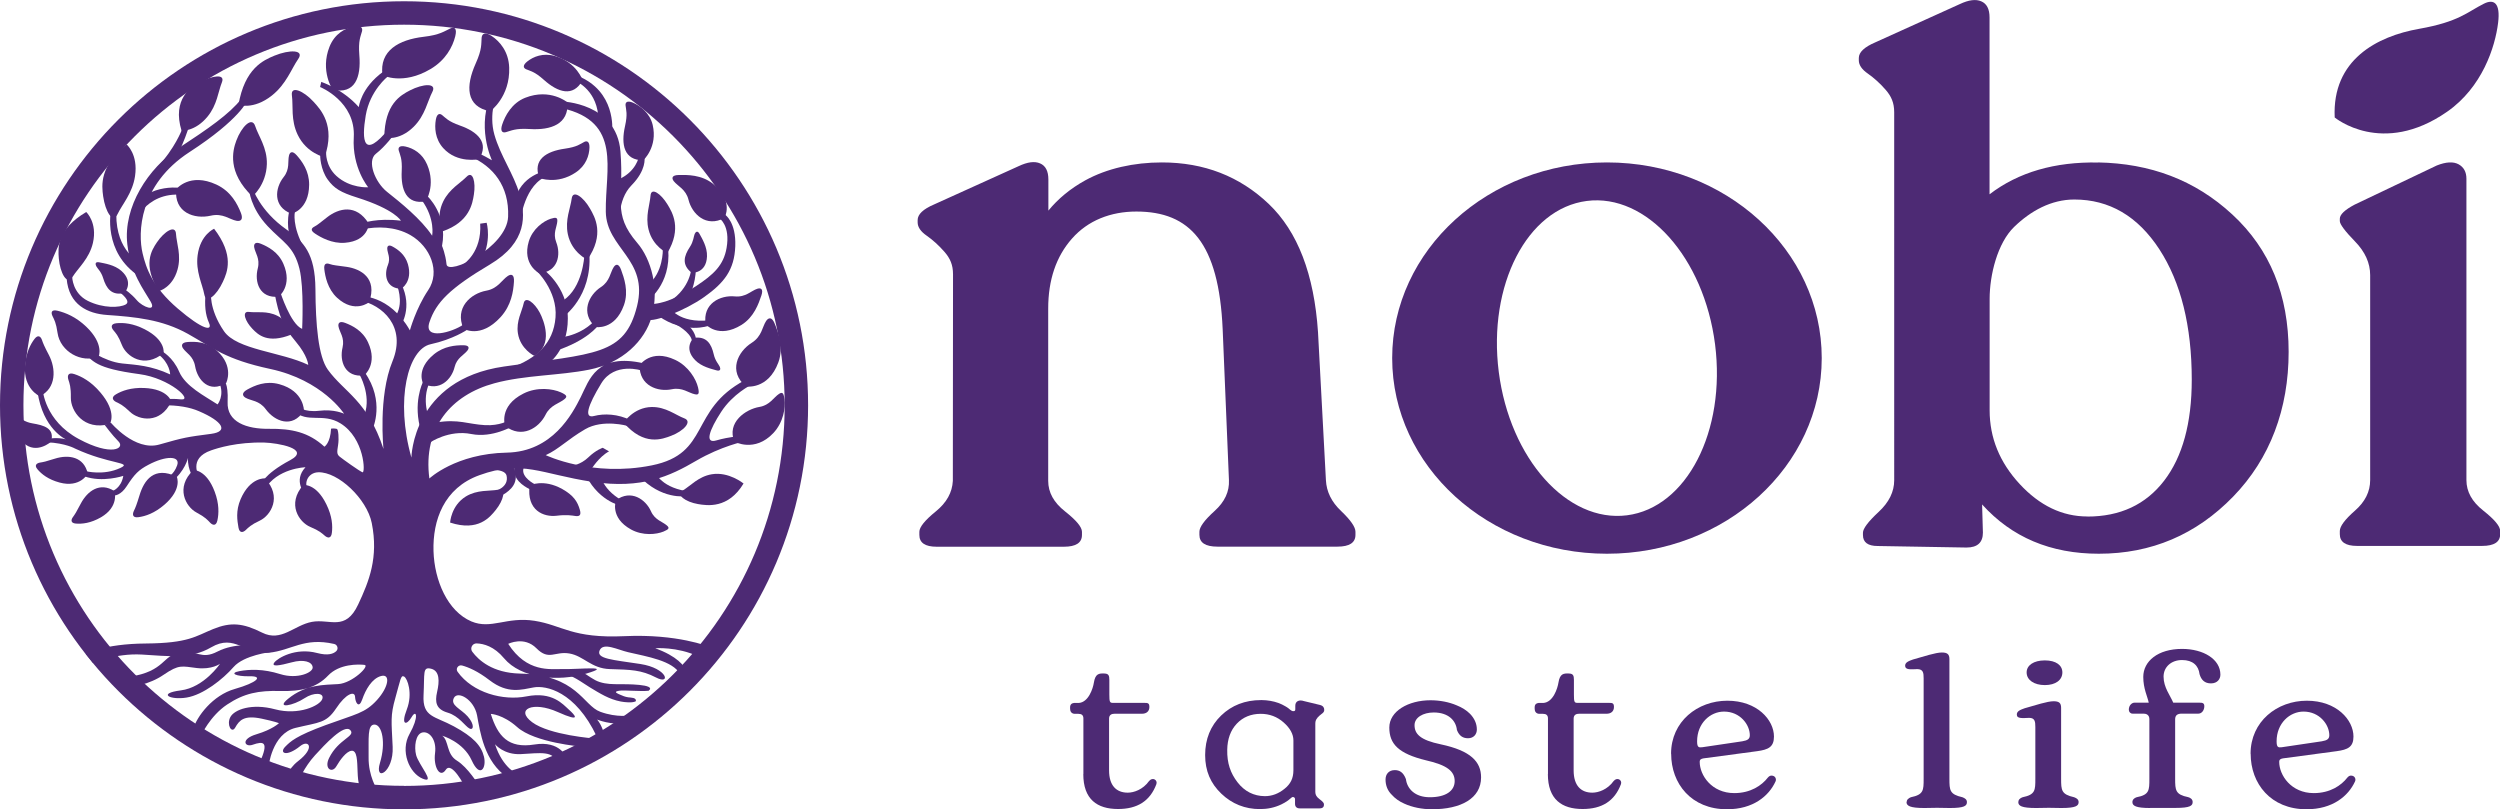 <?xml version="1.0" encoding="UTF-8"?>
<svg id="Layer_1" data-name="Layer 1" xmlns="http://www.w3.org/2000/svg" viewBox="0 0 278.43 90.14">
  <defs>
    <style>
      .cls-1 {
        fill: #4d2a74;
      }
    </style>
  </defs>
  <g>
    <path class="cls-1" d="m32.37,26.68s-.53-1.41-.18-3.06h.65s-.35,1.53,1.05,4.04l-1.53-.98Z"/>
    <path class="cls-1" d="m49.27,25.77s-.78-1.57.1-3.35c.69-1.39,1.91-2.03,2.6-2.74.69-.71,1.03.6.81,1.97-.16,1.01-.47,3.08-3.51,4.12Z"/>
    <g>
      <path class="cls-1" d="m21.53,52.35s1.44-.1,2.38,2.41c.51,1.36.47,2.44.3,3.21-.15.66-.54.52-.81.24-.3-.31-.52-.6-1.53-1.14-1.18-.63-2.38-2.78-.33-4.72Z"/>
      <path class="cls-1" d="m33.77,54.02s1.42-.24,2.59,2.17c.64,1.31.7,2.38.6,3.16-.08.67-.49.57-.78.32-.33-.28-.58-.55-1.63-.99-1.24-.52-2.63-2.54-.78-4.66Z"/>
      <path class="cls-1" d="m58.99,54.06s1.52-.77,3.62.4c1.27.71,1.71,1.41,1.97,2.32.19.65-.1.74-.48.69-.43-.06-.99-.17-2.12-.03-1.41.17-3.37-.58-2.99-3.37Z"/>
      <path class="cls-1" d="m41.13,33.64s-1.6,1.34-3.58-.47c-1.07-.98-1.34-2.41-1.43-3.18-.08-.67.25-.71.61-.58.41.14.75.15,1.88.31,1.58.23,3.44,1.26,2.51,3.91Z"/>
      <path class="cls-1" d="m41.07,24.91s-.02,1.92-2.66,2.13c-1.43.11-2.69-.6-3.33-1.03-.56-.37-.38-.61-.05-.78.37-.19.6-.42,1.45-1.07,1.2-.92,3.17-1.54,4.59.75Z"/>
      <path class="cls-1" d="m29.51,53.28s-1.65-.15-2.71,2.31c-.57,1.33-.37,2.4-.24,3.17.12.66.52.54.8.28.31-.29.55-.58,1.58-1.06,1.21-.57,2.51-2.66.57-4.7Z"/>
      <path class="cls-1" d="m12.23,47.22s.86-1.26-1.05-3.51c-1.03-1.22-2.08-1.78-2.91-2.05-.71-.23-.78.21-.66.61.14.44.3.81.28,2.03-.02,1.43,1.4,3.71,4.34,2.92Z"/>
      <path class="cls-1" d="m18.22,39.31s.27-1.42-2.11-2.64c-1.29-.66-2.37-.75-3.15-.67-.67.07-.58.48-.33.78.27.33.54.59.95,1.65.49,1.25,2.48,2.68,4.65.88Z"/>
      <path class="cls-1" d="m25.19,42.65s.94-1.84-1.07-3.63c-1.09-.97-2.36-.99-3.22-.93-.68.05-.73.38-.52.7.36.54,1.15.85,1.35,2,.27,1.55,1.58,3.05,3.46,1.86Z"/>
      <path class="cls-1" d="m19.64,21.06s1.48-1.89,4.47-.5c1.62.76,2.32,2.15,2.71,3.13.31.77-.02.99-.48.9-.77-.14-1.52-.88-2.87-.57-1.81.42-4.12-.33-3.84-2.97Z"/>
      <path class="cls-1" d="m33.85,45.75s.05-2.19-2.74-2.96c-1.52-.42-2.76.15-3.58.6-.64.36-.54.7-.18.91.6.35,1.52.28,2.25,1.28.99,1.35,2.97,2.18,4.24.17Z"/>
      <path class="cls-1" d="m40.56,41.81s1.56-1.25.43-3.68c-.61-1.32-1.75-1.86-2.55-2.17-.63-.24-.81.03-.74.41.11.63.71,1.23.45,2.34-.36,1.49.25,3.37,2.41,3.1Z"/>
      <path class="cls-1" d="m51.62,36.6s1.87,1.18,4.12-1.27c1.22-1.33,1.43-2.89,1.5-3.95.05-.83-.3-.9-.69-.64-.65.43-1.1,1.4-2.38,1.63-1.73.31-3.57,1.9-2.55,4.23Z"/>
      <path class="cls-1" d="m66.31,36.42s2.16.41,3.18-2.44c.55-1.55.01-3.03-.32-3.94-.26-.71-.59-.65-.82-.29-.39.59-.42,1.57-1.42,2.22-1.36.88-2.33,2.88-.61,4.45Z"/>
      <path class="cls-1" d="m78.58,36.11s1.43,1.67,4.01.07c1.39-.87,1.9-2.36,2.21-3.28.24-.72-.06-.87-.46-.74-.68.22-1.3.97-2.5.85-1.61-.16-3.62.79-3.25,3.1Z"/>
      <path class="cls-1" d="m80.69,24.27s1.09-1.91-1.28-3.8c-1.29-1.02-2.86-1-3.83-.98-.76.02-.8.35-.54.69.44.56,1.35.9,1.64,2.07.39,1.57,1.96,3.14,4.01,2.02Z"/>
      <path class="cls-1" d="m83.06,43.04s2.49.43,3.63-2.69c.62-1.7-.01-3.31-.41-4.3-.31-.78-.68-.7-.95-.31-.44.65-.46,1.71-1.61,2.44-1.55.98-2.65,3.16-.65,4.86Z"/>
      <path class="cls-1" d="m47.12,42.71s-.85-1.57,1.22-3.26c1.13-.91,2.39-1,3.24-1,.67,0,.71.29.48.59-.38.5-1.18.81-1.43,1.84-.33,1.38-1.7,2.78-3.52,1.83Z"/>
      <path class="cls-1" d="m60.05,30.43s-1.92-.97-1.16-3.53c.41-1.39,1.61-2.26,2.42-2.53.64-.21.78-.12.76.26-.03.63-.52,1.33-.12,2.35.54,1.37.21,3.31-1.9,3.46Z"/>
      <path class="cls-1" d="m71.24,40.68s1.23-1.89,3.96-.6c1.48.7,2.32,2.14,2.54,3.06.17.72.07.86-.35.77-.69-.14-1.4-.8-2.56-.56-1.55.33-3.64-.38-3.6-2.67Z"/>
      <path class="cls-1" d="m68.6,55.72s-.73,1.92,1.68,3.25c1.31.72,2.82.56,3.62.23.63-.26.67-.41.38-.67-.48-.43-1.35-.61-1.78-1.59-.59-1.32-2.23-2.48-3.91-1.22Z"/>
      <path class="cls-1" d="m81.8,49.19s2.24,1.25,4.32-.95c1.13-1.19,1.38-2.84,1.25-3.78-.1-.74-.25-.82-.61-.59-.59.38-1.02,1.26-2.18,1.45-1.56.26-3.66,1.74-2.79,3.87Z"/>
      <path class="cls-1" d="m56.25,47.44s-.76-2.2,2.05-3.61c1.53-.77,3.25-.54,4.15-.14.71.32.75.49.41.77-.56.47-1.56.64-2.1,1.73-.73,1.47-2.65,2.72-4.51,1.24Z"/>
      <path class="cls-1" d="m31.04,33.04s1.59-1.21.52-3.66c-.58-1.33-1.71-1.9-2.5-2.23-.62-.26-.81.01-.75.39.1.63.68,1.25.4,2.35-.39,1.48.17,3.38,2.34,3.15Z"/>
      <path class="cls-1" d="m32.45,23.81s1.96-.41,1.98-3.24c.01-1.53-.79-2.6-1.39-3.28-.47-.53-.75-.37-.85.02-.17.65.12,1.51-.6,2.41-.97,1.22-1.23,3.29.86,4.08Z"/>
      <path class="cls-1" d="m42.61,8.38s2.24,1.15,5.34-.69c1.68-.99,2.46-2.47,2.75-3.64.22-.88-.07-1.1-.53-.89-.66.3-1.16.73-3,.94-2.72.32-4.95,1.52-4.57,4.28Z"/>
      <path class="cls-1" d="m63.19,11.4s-1.91-1.61-4.7-.51c-1.51.6-2.24,2.02-2.56,2.98-.24.72,0,.96.41.85.59-.16,1.05-.45,2.65-.35,2.37.15,4.37-.54,4.21-2.98Z"/>
      <path class="cls-1" d="m37.05,10s-1.42-2.11-.35-4.8c.58-1.46,1.75-2.07,2.73-2.26.74-.14.99.14.89.54-.15.58-.43,1.01-.3,2.66.21,2.45-.46,4.39-2.97,3.86Z"/>
      <path class="cls-1" d="m47.41,22.43s1.16-1.76.16-4.1c-.54-1.27-1.56-1.82-2.41-2.01-.64-.14-.85.09-.75.44.14.5.4.88.33,2.28-.11,2.09.52,3.77,2.66,3.39Z"/>
      <path class="cls-1" d="m71.65,17.84s1.62-1.46,1.04-3.93c-.32-1.34-1.41-2.14-2.21-2.48-.6-.25-.85-.06-.81.31.05.52.25.93-.06,2.31-.46,2.04-.13,3.81,2.04,3.8Z"/>
      <path class="cls-1" d="m64.89,8.95s-.64-2.01-3.09-2.71c-1.32-.38-2.4.07-3.08.61-.51.41-.46.71-.13.86.48.21.93.24,1.98,1.18,1.56,1.4,3.26,1.97,4.31.06Z"/>
      <path class="cls-1" d="m60.07,19.82s1.95.8,4.06-.62c1.14-.77,1.49-1.88,1.52-2.75.02-.65-.25-.81-.57-.65-.47.24-.78.56-2.18.76-2.07.29-3.6,1.23-2.83,3.26Z"/>
      <path class="cls-1" d="m54.6,12.39s2.22-1.59,2.11-4.86c-.06-1.77-1.03-2.91-1.96-3.53-.7-.46-1.06-.28-1.11.19-.06.67.08,1.24-.67,2.9-1.1,2.47-1.13,4.78,1.63,5.31Z"/>
      <path class="cls-1" d="m53.35,17.73s-2.41.52-3.99-1.24c-.92-1.02-.97-2.3-.82-3.16.11-.64.4-.75.69-.52.41.32.66.7,1.99,1.17,1.97.69,3.29,1.91,2.13,3.75Z"/>
      <path class="cls-1" d="m44.67,32.17s1.33-.76.76-2.75c-.31-1.07-1.11-1.63-1.69-1.95-.45-.26-.62-.07-.61.22.01.49.4,1.02.07,1.83-.45,1.09-.21,2.6,1.47,2.64Z"/>
      <path class="cls-1" d="m19.08,44.72s-.35-1.4-3.03-1.51c-1.45-.06-2.47.31-3.14.71-.58.34-.32.68.02.85.39.19.73.31,1.55,1.1.97.93,3.38,1.4,4.59-1.14Z"/>
      <path class="cls-1" d="m10.99,39.7s.63-1.38-1.38-3.31c-1.17-1.12-2.32-1.56-3.19-1.78-.74-.18-.75.23-.57.6.2.41.4.75.56,1.87.29,2.05,2.66,3.43,4.58,2.62Z"/>
      <path class="cls-1" d="m19.69,53.1s.65,1.36-1.38,3.11c-1.1.95-2.12,1.29-2.9,1.39-.67.09-.67-.33-.51-.68.19-.39.31-.68.64-1.76.5-1.66,1.62-3.3,4.15-2.06Z"/>
      <path class="cls-1" d="m12.75,54.7s.56,1.72-1.52,2.92c-1.13.65-2.09.75-2.79.69-.6-.05-.53-.44-.32-.72.23-.32.39-.56.87-1.49.74-1.42,2.14-2.45,3.76-1.4Z"/>
      <path class="cls-1" d="m9.77,52.75s-.82,1.62-3.14.99c-1.26-.34-2.01-.94-2.46-1.48-.39-.46-.06-.68.28-.74.39-.06.67-.12,1.67-.44,1.52-.48,3.24-.22,3.65,1.66Z"/>
      <path class="cls-1" d="m4.43,44.13s-1.85-.79-1.64-3.41c.11-1.42.59-2.37,1.06-2.98.4-.52.7-.24.82.12.14.4.25.68.77,1.67.79,1.5.87,3.71-1.01,4.6Z"/>
      <path class="cls-1" d="m5.68,49.2s-1.62,1.45-3.06.13c-.78-.71-.92-1.84-1.04-2.39-.11-.48.21-.52.49-.43.3.1.69.5,1.54.64,1.28.22,2.51.53,2.08,2.05Z"/>
      <path class="cls-1" d="m13.86,32.63s1.1-1.18-.34-2.46c-.78-.69-1.89-.83-2.44-.95-.48-.1-.48.17-.37.41.13.27.56.61.78,1.35.34,1.12.93,1.99,2.37,1.65Z"/>
      <path class="cls-1" d="m77.05,30.38s1.61.1,1.69-1.82c.04-1.04-.55-1.99-.82-2.49-.22-.43-.44-.26-.55-.02-.12.27-.12.82-.54,1.46-.65.98-.95,1.98.22,2.88Z"/>
      <path class="cls-1" d="m77.26,37.62s-1.19,1.09.15,2.48c.72.75,1.82.98,2.36,1.14.47.14.5-.14.4-.38-.11-.27-.51-.65-.68-1.4-.26-1.14-.78-2.05-2.23-1.83Z"/>
      <path class="cls-1" d="m23.84,25.48s-1.53.65-1.83,2.95c-.24,1.8.53,3.21.74,4.35s1.39.09,2.07-1.39c.5-1.08,1.3-2.94-.98-5.92Z"/>
      <path class="cls-1" d="m28.11,21.88s1.54-1.27,1.61-3.6c.05-1.82-.94-3.13-1.3-4.24-.36-1.11-1.53.08-2.1,1.62-.42,1.13-1.03,3.52,1.79,6.22Z"/>
      <path class="cls-1" d="m42.8,15.33s1.61.43,3.26-1.2c1.29-1.27,1.55-2.86,2.09-3.89.54-1.03-1.04-.92-2.48-.18-1.06.55-2.83,1.51-2.87,5.26Z"/>
      <path class="cls-1" d="m36.16,17.51s-2.01-.41-3.01-2.51c-.78-1.64-.48-3.22-.64-4.37s1.3-.51,2.39.68c.81.88,2.49,2.66,1.25,6.2Z"/>
      <path class="cls-1" d="m65.41,28.92s-1.74-.79-2.17-2.84c-.33-1.6.3-2.92.43-3.96s1.31-.17,2.04,1.11c.54.94,1.67,2.86-.3,5.7Z"/>
      <path class="cls-1" d="m74.32,28.18s-1.61-.69-2.09-2.62c-.37-1.51.15-2.78.22-3.77s1.17-.21,1.89.98c.53.87,1.63,2.66-.02,5.41Z"/>
      <path class="cls-1" d="m59.5,39.63s-1.55-.75-1.82-2.51c-.21-1.37.46-2.45.64-3.33s1.21-.08,1.8,1.04c.43.82,1.56,3.59-.62,4.8Z"/>
      <path class="cls-1" d="m69.46,47.07s1.09-1.7,3.11-1.74c1.58-.03,2.69.91,3.64,1.26s-.1,1.43-1.45,1.94c-.99.38-3.03,1.2-5.31-1.47Z"/>
      <path class="cls-1" d="m50.13,58.2s.1-1.88,1.74-2.9c1.29-.79,2.65-.58,3.61-.76s.6,1.19-.27,2.26c-.64.79-1.93,2.43-5.08,1.4Z"/>
      <path class="cls-1" d="m82.81,53.85s-1.64-1.35-3.54-1.03c-1.49.25-2.38,1.31-3.22,1.8-.84.49.33,1.29,1.69,1.52,1,.17,3.37.55,5.07-2.29Z"/>
      <path class="cls-1" d="m9.6,23.61s1.27,1.17.75,3.44c-.41,1.77-1.66,2.8-2.27,3.79-.61.99-1.39-.43-1.53-2.06-.1-1.2-.23-3.22,3.06-5.17Z"/>
      <path class="cls-1" d="m14.11,16.1s1.29,1.08.93,3.51c-.28,1.9-1.42,3.13-1.95,4.24s-1.36-.29-1.6-1.98c-.17-1.24-.42-3.35,2.62-5.78Z"/>
      <path class="cls-1" d="m32.45,37.27s-.04-1.32-1.54-2.09c-1.17-.6-2.34-.33-3.18-.44s-.43,1.05.4,1.9c.61.63,1.67,1.68,4.32.62Z"/>
      <path class="cls-1" d="m17.67,32.43s1.53-.37,2.1-2.4c.45-1.58-.11-2.94-.17-3.99-.06-1.05-1.31-.26-2.13.96-.6.9-1.6,2.45.19,5.43Z"/>
      <path class="cls-1" d="m20.22,14.56s1.51.11,2.89-1.57c1.08-1.31,1.19-2.8,1.6-3.81s-1.06-.74-2.41-.07c-1,.5-3.16,1.93-2.08,5.45Z"/>
      <path class="cls-1" d="m26.56,11.68s1.66.59,3.72-1.04c1.61-1.28,2.17-2.97,2.92-4.05.76-1.07-.96-1.08-2.64-.39-1.23.51-3.31,1.42-4,5.48Z"/>
    </g>
    <g>
      <path class="cls-1" d="m78.94,72.02s-3.48-1.44-9.37-1.17c-5.89.27-6.93-1.22-10.04-1.71s-4.82,1-7.03.07c-2.65-1.13-4.12-4.55-4.22-7.83-.1-3.41,1.14-7.03,5.12-8.46,4.81-1.74,6.82-.13,12.55.74,5.55.84,8.67-.64,11.58-2.34,2.8-1.64,5.4-2.17,5.4-2.17l.06-.67s-1.87.17-3.21.57-.77-1.17.54-3.18c1.3-2.01,3.35-3.01,3.35-3.01l-.74-.5c-6.19,3.31-3.78,8.15-10.34,9.47-6.66,1.34-11.81-1.14-11.81-1.14,1.47-.67,2.38-1.71,4.38-2.88s4.75-.37,4.75-.37l.33-.64c-1.41-.7-2.94-.77-4.08-.47s-.73-1.12.81-3.64c1.48-2.43,4.51-1.42,4.51-1.42l.23-.8c-5.29-1.22-6.09,1.87-7.03,3.75s-3.15,6.09-8.23,6.19c-5.7.11-8.63,2.88-8.63,2.88-.74-5.62,2.42-9.31,7.26-10.61,3.41-.92,7.19-.84,10.54-1.51,3.73-.74,6.21-3.24,6.96-5.89.88-3.11-.07-6.45-1.61-8.23-2.84-3.31-1.43-4.8-1.87-10.2s-6.52-5.55-6.52-5.55l.03.75c6.69,1.51,4.79,6.78,4.86,11.53.06,4.1,4.78,5.29,3.48,10.51-1.38,5.53-4.62,5.25-14.82,6.73-10.2,1.47-10.31,10.14-10.31,10.14-1.84-6.49-.35-12.08,2.13-12.62,2.53-.55,4.07-1.61,4.07-1.61,0,0-.39-.6-.43-.57-1.2.83-4.46,1.8-3.76-.28.74-2.21,2.27-3.77,6.73-6.42,4.22-2.51,3.98-5.55,3.31-7.83s-2.14-4.27-2.81-6.64c-.65-2.3.25-4.52.25-4.52l-.42-.38c-1.97,3.88-.1,7.76-.1,7.76-2.14-1.24-2.21-.94-2.21-.94l-.21.51c2.54,1.1,4.36,3.3,4.22,6.72s-6.73,6.62-6.86,5.29c-.11-1.14-.5-2.04-.5-2.04.67-3.48-1.67-5.59-1.67-5.59l-.6.47c1.54,2.11,1.17,3.98,1.17,3.98-1.24-1.87-3.55-3.71-5.02-4.88-1.34-1.06-2.28-3.45-1.24-4.25,1.04-.8,2.07-2.21,2.07-2.21l-.6-.6c-2.88,3.51-3.08,1.37-2.61-1.44.47-2.81,2.48-4.37,2.48-4.37l-.5-.54c-2.55,1.83-2.75,3.97-2.75,3.97-1.77-2.01-4.18-2.81-4.18-2.81l-.13.57s3.99,1.61,3.75,5.62c-.2,3.38,1.61,5.55,1.61,5.55,0,0-2.01.14-3.55-1.27-1.24-1.14-1.14-2.64-1.14-2.64l-.63.08c-.1.33.03,1.89.8,2.96.73,1.01,1.47,1.44,3.28,2.01,4.22,1.33,4.88,2.58,4.88,2.58-2.68-.33-4.25.27-4.25.27l.1.67c1.44-.3,3.48-.33,5.22.67,2.22,1.28,3.35,4.08,1.97,6.12-1.37,2.04-2.04,4.48-2.04,4.48-2.31-4.05-5.62-3.81-5.62-3.81l.03.47c2.48.5,5.25,2.88,3.65,6.79-1.61,3.91-1,9.76-1,9.76-1.78-5.4-4.37-6.3-6.2-8.83-1.06-1.47-1.36-5.02-1.38-8.98-.03-3.96-1.33-5.31-3.21-6.62-2.99-2.08-3.8-4.63-3.8-4.63l-.38.18s.12,2,2.07,4.07c1.69,1.8,2.91,2.21,3.54,4.74.53,2.13.3,6.7.3,6.7-1.3-.53-2.43-4.09-2.43-4.09l-.63.16c.48,2.48.9,3.63,2.36,5.36,1.33,1.58,1.38,2.58,1.38,2.58-3.04-1.46-7.96-1.67-9.39-3.76-1.73-2.53-1.43-4.42-1.43-4.42l-.61.06c-.13,1.5-.04,2.5.38,3.45s-.7.78-3.49-1.61-3.52-4.47-3.91-6.15c-.53-2.23-.43-7.6,5.22-11.27,5.65-3.66,6.45-5.75,6.45-5.75l-.65-.2c-1.36,1.73-3.71,3.34-7,5.5-3.39,2.23-6.2,6.55-5.72,10.72.37,3.23,1.86,5.09,2.58,6.35.73,1.25-.87.64-1.52-.12s-1.34-1.21-1.34-1.21l-.5.38s1.25.93.6,1.3-2.51.45-4.22-.4-1.74-2.66-1.74-2.66l-.62.15c.23,2.96,2.36,3.93,4.5,4.08,3.16.22,6.15.5,9.02,2.11,2.83,1.59,4.17,2.83,9.15,3.9,5.84,1.25,8.23,4.99,8.23,4.99,0,0-1.1-.54-2.78-.33-1.67.2-2.43-.49-2.43-.49l-.4.49c1.52,1.46,3.23.17,5.22,1.41,2.67,1.66,2.78,5.57,2.44,5.44s-2.21-1.47-2.54-1.74-.3-.52-.18-1.27c.12-.75.03-1.77-.13-1.82-.3-.09-.65-.03-.65-.03-.08,1.63-.74,2.01-.74,2.01-1.77-1.62-3.65-2.02-6.16-1.99-2.51.03-4.72-.75-4.62-2.99.1-2.24-.45-2.41-.45-2.41l-.49.22c.64,1.47-.18,2.46-.18,2.46-1.44-.94-3.58-2.01-4.28-3.65-.7-1.64-1.93-2.28-1.93-2.28l-.45.3c1.37,1.03,1.38,2.29,1.38,2.29-2.14-.99-3.77-1.06-5.34-1.22-2.06-.22-4.03-1.74-4.03-1.74l-.43.27c1.13,1.22,1.45,2,6.38,2.66,3.37.45,6.04,2.96,4.62,2.81-1.42-.15-2.01.07-2.01.07l-.05.59c1.74-.03,3.08.23,4.05.65,2.67,1.14,3.35,2.27,1.37,2.53-2.66.35-2.94.38-5.77,1.19-2.73.78-5.4-2.44-5.4-2.44l-.69.25s.83,1.13,1.54,1.84c.77.77-.75,1.71-4.42-.27-3.81-2.05-4.01-5.47-4.01-5.47l-.59.17c.6,4.22,3.16,5.34,3.16,5.34-.97-.27-2.06-.05-2.06-.05v.38c2.04.1,3.09.7,3.09.7,3.84,1.78,6.45,1.5,5.04,2.16-1.88.88-3.86.35-3.86.35l-.15.58c2.03.73,4.34-.05,4.34-.05-.23,1.38-1.23,1.7-1.23,1.7l.28.48s.68-.02,1.33-1.03c.88-1.36,1.33-1.81,2.41-2.38,1.93-1.03,3.59-1.03,3.21.05-.38,1.08-1.08,1.33-1.08,1.33l.48.48c1.46-1.13,1.81-2.63,1.81-2.63-.1,1.33.73,2.46.73,2.46l.53-.33s-1.33-2.06,1.31-2.97c.71-.25,2.88-.94,5.92-.87,1.48.04,5.24.7,2.89,1.96-3.05,1.62-3.34,2.84-3.34,2.84l.5.43c1.36-2.38,4.54-2.48,4.54-2.48-1.41,1.51-.05,3.01-.05,3.01l.45-.38c-.67-.67-.22-2.03,1.02-2.07,2.24-.06,5.42,2.97,5.96,5.65.77,3.85-.3,6.49-1.51,9.07-1.42,3.04-3.15,1.57-5.15,1.94s-3.41,2.28-5.55,1.2c-2.14-1.07-3.48-1.2-5.45-.4-1.97.8-2.74,1.57-7.49,1.61-4.75.03-6.69,1.17-6.69,1.17l.8,1s2.48-1.1,5.42-.94c2.94.17,5.42.55,7.73-.8,2.68-1.57,3.75.87,6.42.6,2.54-.25,3.91-1.75,7.28-.98.37.08.51.54.24.8-.31.3-.92.53-2.13.21-2.41-.64-4.42.57-4.78,1.07s.6.33,1.94-.03c1.34-.37,2.28-.07,2.34.54.07.6-1.71,1.37-3.61.77-1.91-.6-3.41-.54-4.55-.33s-.43.6,1.14.57c1.57-.03.84.7-1.64,1.41-2.48.7-4.25,3.08-4.65,4.48-.4,1.41.87.74.87.74,0,0,1-2.21,2.91-3.48,1.91-1.27,3.51-1.57,5.89-1.51,2.38.07,4.08-.37,5.35-1.71s3.38-1.27,4.05-1.2-1.34,2.04-2.91,2.14c-1.57.1-3.59.01-5.59,1.64-1.44,1.17.6.76,1.84-.07,1-.67,2.24-.64,1.97.1s-2.64,1.84-5.25,1.14c-2.61-.7-4.55.03-4.99.87s.14,1.87.54,1.17c.47-.84,1-1.41,2.94-1,1.43.3,1.94.5,1.94.5,0,0-.7.7-2.51,1.24-1.81.54-1.31,1.48-.43,1.17,1.24-.43,1.84-.37.8,1.97l.97.5s.37-3.71,3.01-4.35c2.64-.64,3.41-.5,4.52-2.17,1.1-1.67,2.07-1.97,2.11-1.3.03.67.43,1.37.8.3s1.07-2.34,2.11-2.61.87,1.2-.47,2.68c-1.34,1.47-2.31,1.54-5.69,2.78-3.38,1.24-3.95,1.84-4.52,2.41-.71.71.1,1.2,1.67-.07.92-.74,1.71.17-.23,1.67-1.26.98-1.3,1.97-1.3,1.97l1.3.33s.65-1.61,1.87-2.94c1.07-1.17,3.28-3.58,3.95-2.78.57.68-1.34.97-2.38,3.08-.59,1.2.33,1.74.8.94.43-.74,1.1-1.65,1.67-1.74,1.34-.2-.05,5.01,1.77,4.28l1.1.03s-.97-1.51-.94-3.58c.03-2.07-.17-3.68.67-3.65s1.27,2.04.6,4.25,1.54,1.1,1.41-1.77c-.13-2.88-.27-3.45.3-5.45.57-2.01.6-2.58.97-2.38s1,1.87.3,3.68c-.7,1.81,0,1.77.54.84s.84-.03-.23,1.87c-1.07,1.91-.03,4.38,1.47,4.99s-.45-1.54-.74-2.64c-.23-.9-.07-2.34.7-2.51s1.61.8,1.41,2.31c-.2,1.51.54,2.84,1.2,1.84s2.11,1.87,2.11,1.87l1.54-.17s-1.2-1.97-2.41-2.71-.87-2.21-1.64-2.78c0,0,2.34.67,3.28,2.74s1.67.84,1.37-.4-1.2-2.21-3.35-3.38-3.51-1-3.38-3.48c.13-2.48-.13-3.18.84-2.94s.94,1.41.67,2.58c-.27,1.17-.1,1.94,1.17,2.31s1.97,1.54,2.44,1.77.57-.47-.2-1.34-1.97-1.24-1.54-2.07,2.24.17,2.58,1.94c.33,1.77.77,5.19,3.41,6.93l1.17-.33s-1.71-.67-2.58-3.38c0,0,.97,1.2,2.88,1.1,2.21-.12,3.58-.4,4.08.97l1-.57s-.67-1.94-3.58-1.47-4.08-.94-4.85-3.41c0,0,1.35.05,2.94,1.47,1.94,1.74,7.13,2.17,7.13,2.17l1.47-.9s-4.99-.37-6.93-1.81c-1.94-1.44.07-2.38,2.84-1.14s1.91.33,1.24-.27c-.67-.6-1.84-2.04-4.72-1.47-2.59.51-5.99-.39-7.67-2.74-.25-.35.08-.81.5-.7.7.19,1.75.63,3.06,1.64,2.04,1.57,3.58,1.04,4.92.8s4.62.4,7.03,5.49l.8-.37s-.27-.97-.77-1.54c0,0,1.61.67,3.15.37l.6-.84s-1.51.3-3.41-.4c-1.91-.7-2.57-4.11-8.93-4.25-3.06-.07-4.61-1.49-5.31-2.43-.29-.39,0-.95.49-.93.79.03,1.95.34,3.04,1.65,1.91,2.28,6.02,2.64,9.17,1.71s-.84-.45-2.74-.5c-1.24-.03-3.88.43-5.96-2.81,0,0,1.77-.9,3.15.5s2.04.3,3.65.57,2.44,1.68,4.52,1.74c2.28.07,3.48.07,5.15.94s1.3-1.04-1.77-1.51c-3.08-.47-4.92-.57-4.52-1.51s2-.07,3.18.2c2.14.5,4.95.94,5.79,2.44s2.04-1.14-2.78-2.88c0,0,2.41-.2,4.78.9l1.17-1Z"/>
      <path class="cls-1" d="m14.95,24.77s1.58-3.92,6.17-2.94l.18-.64s-2.74-1.06-5.55.79l-.8,2.79Z"/>
      <path class="cls-1" d="m12.36,23.45s-.97,4.64,3.17,7.34l-.2-1.76s-2.74-1.35-2.34-6.04l-.63.45Z"/>
      <path class="cls-1" d="m40.02,41.67s1.35,2.3.59,4.48l.9,1.59s1.41-3.03-.91-6.3l-.58.23Z"/>
      <path class="cls-1" d="m20.26,14.44s-.74,2.04-2.84,4.32l1.87-.84s.74-.8,1.67-3.55l-.7.07Z"/>
      <path class="cls-1" d="m57.96,24.58s.43-4.15,3.13-5.03l-.19-.53s-2.96.38-3.64,3.55l.7,2.01Z"/>
      <path class="cls-1" d="m47.84,42.59l-.74-.03s-1.19,2.34-.18,5.55l.88-1.47s-.88-2.08.04-4.04Z"/>
      <path class="cls-1" d="m53.48,24.91l.72-.1s.62,2.11-.68,4.35l-1.88.25s2.04-1.32,1.84-4.5Z"/>
      <path class="cls-1" d="m59.7,30.1s2.41,2.26,2.17,5.24c-.23,2.98-2.21,4.6-4.92,5.6l4.01-.37s2.28-1.44,2.28-5.09-2.9-5.62-2.9-5.62l-.64.23Z"/>
      <path class="cls-1" d="m65.07,28.56s-.18,3.46-2.33,4.89v1.83s3.21-2.22,2.9-7.01l-.58.3Z"/>
      <path class="cls-1" d="m61.91,37.63s2.44,0,4.28-1.87l.43.48s-1.16,1.72-5.01,2.93l.3-1.54Z"/>
      <path class="cls-1" d="m47.88,49.29s2.12-1.46,4.62-.95c2.35.47,4.64-.9,4.64-.9l-.5-.61s-.98.61-2.62.52c-1.87-.1-2.99-.71-5.41-.3l-.73,2.23Z"/>
      <path class="cls-1" d="m71.15,17.45s-.27,1.67-2.28,2.54l.17,5.12s-.37-2.78,1.3-4.48,1.44-3.04,1.44-3.04l-.63-.13Z"/>
      <path class="cls-1" d="m72.22,33.84s1.71.37,5.29-1.97c1.98-1.3,3.08-2.34,3.41-4.25.44-2.52-.8-3.31-.8-3.31l.67-.37s1.2.83,1.1,3.48-1.24,4.08-3.45,5.65-5.59,2.81-6.32,2.54c-.58-.21.1-1.77.1-1.77Z"/>
      <path class="cls-1" d="m73.82,27.78s.08,2.64-1.73,3.99v1.75s2.66-1.8,2.33-5.76l-.6.03Z"/>
      <path class="cls-1" d="m74.56,34.22s.97,1.82,4.45,1.45l-.07.61s-2.69.99-5.62-1.1l1.24-.96Z"/>
      <path class="cls-1" d="m72.89,52.45s.54,1.74,3.51,2.24l-.03.57s-2.74.43-5.22-2.28l1.74-.54Z"/>
      <path class="cls-1" d="m66.83,52.5s-.09,1.82,2.54,3.3l-.23.52s-2.73-.53-4.13-3.92l1.82.09Z"/>
      <path class="cls-1" d="m53.58,52.41s2.63-.41,2.84.57c.28,1.3-1.27,1.71-1.27,1.71l.4.64s1.47-.57,1.81-1.67c.39-1.28-.6-2.24-.6-2.24l-3.18,1Z"/>
      <path class="cls-1" d="m61.13,51.64s-2.61-.4-2.84.57,1.27,1.72,1.27,1.72l-.4.62s-1.47-.57-1.81-1.67c-.39-1.28.6-2.24.6-2.24l3.18,1Z"/>
      <path class="cls-1" d="m44.2,31.73s.77,1.8-.02,3.28l.47,1.24s1.35-2.02.04-4.63l-.5.11Z"/>
      <path class="cls-1" d="m63.96,8.96s2.36.85,2.66,3.86l1.56,1.71s.45-4.39-3.89-6.1l-.33.53Z"/>
      <path class="cls-1" d="m67.83,50.27l-.7-.4s-.74.23-1.61,1.07c-.87.84-1.87.94-1.87.94l2.17.43s.87-1.44,2.01-2.04Z"/>
      <path class="cls-1" d="m77.01,29.81s-.08,2.23-2.43,3.76l2.18-.55s.7-1.28.75-3.14l-.5-.08Z"/>
      <path class="cls-1" d="m62.55,75.03c1.11.06,2.22.96,3.14,1.52,1.13.68,2.14,1.33,3.45,1.58.43.08,1.3.18,1.67-.03.11-.43-.58-.4-.85-.44-.33-.05-.62-.16-.92-.3-.25-.11-.71-.29-.24-.4s1.11-.03,1.59-.03c.59,0,1.28.07,1.85,0,.98-.76-2.68-.73-3.21-.73-.79,0-1.49,0-2.24-.24-.73-.23-1.3-.76-1.97-1.12s-1.53-.24-2.28.19Z"/>
      <path class="cls-1" d="m28.45,71.89s-2.34-.3-4.22.67c-1.87.97-2.21-.2-4.18.1-1.97.3-1.64,2.11-5.62,2.71l.3,1.07s1.81-.13,3.51-1.3c1.71-1.17,2.01-.94,3.68-.74,1.67.2,2.58-.47,2.58-.47,0,0-1.76,2.63-4.37,2.96-2.61.33-1.24,1.1.64.8,1.87-.3,4.07-2.06,5.24-3.4,1.17-1.34,4.15-1.67,4.15-1.67l-1.71-.74Z"/>
      <path class="cls-1" d="m77.49,37.61s-.19-1.19-1.59-1.86-.68.35-.68.35c0,0,1.68.86,1.84,1.84l.44-.33Z"/>
    </g>
    <path class="cls-1" d="m45,.14C20.15.14,0,20.29,0,45.14s20.15,45,45,45,45-20.15,45-45S69.85.14,45,.14Zm0,87.38c-23.41,0-42.39-18.98-42.39-42.39S21.59,2.75,45,2.75s42.39,18.98,42.39,42.39-18.98,42.39-42.39,42.39Z"/>
  </g>
  <g>
    <g>
      <path class="cls-1" d="m233.66,18.09c5.79.11,10.78,1.93,14.96,5.8,4.18,3.86,6.27,8.96,6.27,15.3s-2.06,11.88-6.18,16.12c-4.12,4.24-9.11,6.36-14.96,6.36-5.37,0-9.7-1.83-13-5.49l.09,3.14c0,1.1-.61,1.66-1.83,1.66l-9.88-.17c-1.1,0-1.65-.41-1.65-1.22v-.26c0-.46.58-1.23,1.74-2.31,1.16-1.07,1.74-2.25,1.74-3.53V12.5c0-1.05-.32-1.78-.96-2.51-.64-.73-1.3-1.32-1.97-1.79-.67-.46-1.01-.96-1.01-1.48v-.26c0-.64.61-1.22,1.83-1.74l9.43-4.27c.98-.46,1.77-.57,2.38-.3.61.26.92.86.92,1.79v19.7c3.22-2.47,7.29-3.63,12.08-3.54Zm-1.19,39.44c3.66,0,6.51-1.33,8.56-4,2.04-2.66,3.07-6.41,3.07-11.24,0-5.99-1.21-10.84-3.61-14.53-2.41-3.69-5.57-5.54-9.47-5.54-2.56,0-4.84,1.25-6.7,3.05-1.86,1.8-2.73,5.35-2.73,8.01v12.42c0,3.05,1.11,5.79,3.34,8.2,2.23,2.41,4.74,3.62,7.55,3.62Z"/>
      <path class="cls-1" d="m262.51,60.8c-1.28,0-1.92-.44-1.92-1.31v-.35c0-.52.56-1.28,1.69-2.27,1.13-.99,1.69-2.12,1.69-3.4v-22.83c0-1.34-.56-2.59-1.69-3.75-1.13-1.16-1.69-1.92-1.69-2.27v-.26c0-.46.55-.99,1.65-1.57l9.15-4.36c1.04-.41,1.84-.45,2.43-.13.58.32.87.86.87,1.61v33.56c0,1.28.62,2.41,1.88,3.4,1.25.99,1.88,1.74,1.88,2.27v.35c0,.87-.67,1.31-2.01,1.31h-13.91Z"/>
      <path class="cls-1" d="m178.97,18.09c-13.21,0-23.92,9.76-23.92,21.79s10.71,21.79,23.92,21.79,23.92-9.76,23.92-21.79-10.71-21.79-23.92-21.79Zm2.23,39.3c-6.65.85-13.04-6.3-14.28-15.97-1.23-9.67,3.16-18.19,9.81-19.04,6.65-.85,13.04,6.3,14.28,15.97,1.23,9.67-3.16,18.19-9.81,19.04Z"/>
      <path class="cls-1" d="m116.74,23.48c1.11-1.36,2.49-2.49,4.12-3.39,2.44-1.34,5.43-2,8.54-2,4.7,0,8.66,1.54,11.9,4.62,3.23,3.08,5.06,7.84,5.49,14.29l.88,16.47c.06,1.28.62,2.43,1.69,3.44,1.07,1.02,1.6,1.79,1.6,2.31v.35c0,.87-.67,1.31-2.01,1.31h-13.36c-1.34,0-2.01-.44-2.01-1.31v-.35c0-.52.56-1.29,1.69-2.31,1.13-1.02,1.66-2.16,1.6-3.44l-.7-16.82c-.43-9.59-3.63-13.09-9.61-13.09-2.87,0-5.4,1-7.17,3.01-1.77,2-2.65,4.61-2.65,7.8v19.19c0,1.28.62,2.41,1.88,3.4,1.25.99,1.88,1.74,1.88,2.27v.35c0,.87-.67,1.31-2.01,1.31h-14.18c-1.28,0-1.92-.44-1.92-1.31v-.35c0-.52.61-1.28,1.83-2.27,1.22-.99,1.83-2.12,1.9-3.4l.02-23.01c0-1.05-.32-1.78-.96-2.51-.64-.73-1.3-1.32-1.97-1.79-.67-.46-1.01-.96-1.01-1.48v-.26c0-.64.61-1.22,1.83-1.74l9.43-4.27c.98-.46,1.77-.57,2.38-.3.61.26.92.86.92,1.79v3.5h0Z"/>
    </g>
    <path class="cls-1" d="m260.03,13.09s5.27,4.39,12.5-.64c3.92-2.72,5.36-7.21,5.69-9.92.27-2.19-.46-2.68-1.58-2.12-1.87.93-2.75,2.01-7.22,2.8-4.69.83-9.7,3.45-9.4,9.87Z"/>
  </g>
  <path class="cls-1" d="m120.66,86.22v-6.21c0-.37-.21-.51-.55-.51h-.4c-.37,0-.53-.27-.53-.54,0-.22-.06-.61.43-.67h.52c1.1-.06,1.6-1.62,1.7-2.28.16-.99.57-1.03,1.19-1,.45.02.53.24.53.71v1.63c0,.83.05.93.4.93h3.51c.37,0,.55.02.55.46,0,.49-.34.75-.82.75h-3.06c-.32,0-.61.12-.61.54v5.77c0,1.7.82,2.48,2.08,2.48.68,0,1.69-.34,2.37-1.29.4-.49.98-.12.82.34-.71,1.9-2.14,2.77-4.27,2.77-2.32,0-3.87-1.07-3.87-3.89Z"/>
  <path class="cls-1" d="m156.39,89.5c-.55-.24-1.03-.58-1.4-1-.45-.44-.68-1.02-.68-1.68,0-.61.37-1.05,1.03-1.05.53,0,.95.24,1.24,1,.13,1.07,1,2.02,2.66,2.02,1.79,0,2.77-.71,2.77-1.8s-.84-1.78-3.19-2.31c-3.08-.75-4.09-1.83-4.09-3.65s2.11-3.04,4.59-3.04c1.03,0,2.06.2,2.9.56.61.24,1.11.56,1.5.95.47.49.76,1.07.76,1.75,0,.51-.34.97-.98.97-.55,0-.98-.24-1.24-.92-.11-1.05-.95-1.95-2.58-1.95-1.19,0-2.14.56-2.14,1.41,0,.97.61,1.66,2.93,2.14,3.35.71,4.48,1.95,4.48,3.68,0,2.34-2.24,3.55-5.48,3.55-1.08,0-2.19-.22-3.08-.63Z"/>
  <path class="cls-1" d="m186.11,83.95c0-3.6,2.95-5.91,6.27-5.91s5.19,2.14,5.19,3.99c0,1.17-.63,1.46-1.87,1.63l-5.98.8c-.26.05-.42.12-.42.39,0,1.48,1.32,3.48,3.85,3.48,1.82,0,3.06-.85,3.74-1.73.13-.15.26-.22.4-.22.45,0,.58.41.45.66-.74,1.61-2.48,3.09-5.4,3.09-3.98,0-6.22-2.85-6.22-6.18Zm7.93-1.39c.61-.1.84-.27.84-.68,0-1.17-1.08-2.63-2.87-2.63-1.53,0-3,1.29-3,3.31,0,.68.18.71.58.66l4.45-.66Z"/>
  <path class="cls-1" d="m212.35,89.33c0-.27.21-.44.47-.54,1.42-.29,1.42-.78,1.42-2.05v-11.2c0-.61-.05-1-.69-1.02-.74.03-1.34.1-1.37-.34-.03-.41.4-.56.87-.73,1.21-.34,2.53-.78,3.22-.78.61,0,.84.2.84.73v13.32c0,1.31.03,1.75,1.45,2.07.26.1.5.24.5.54,0,.41-.26.66-1.9.66-.95-.03-1.9-.03-2.85,0-1.58,0-1.98-.24-1.98-.66Z"/>
  <path class="cls-1" d="m224.79,89.33c0-.27.18-.44.47-.54,1.42-.29,1.42-.78,1.42-2.05v-5.77c0-.61-.05-1.02-.69-1.02-.74.03-1.37.1-1.37-.34-.03-.41.4-.56.87-.73,1.21-.34,2.53-.78,3.22-.78.61,0,.84.19.84.73v7.89c0,1.31.03,1.75,1.45,2.07.26.1.5.24.5.54,0,.41-.29.66-1.92.66-.92-.03-1.87-.03-2.82,0-1.61,0-1.98-.24-1.98-.66Zm.92-14.44c0-.8.79-1.34,2.03-1.34s1.95.54,1.95,1.34c0,.85-.76,1.41-1.95,1.41s-2.03-.56-2.03-1.41Z"/>
  <path class="cls-1" d="m239.47,89.99c-1.58,0-1.98-.24-1.98-.66,0-.27.21-.46.47-.54,1.42-.27,1.42-.78,1.42-2.05v-6.65c0-.49-.37-.61-.63-.61h-1.24c-.24,0-.42-.19-.42-.44,0-.51.37-.78.61-.78h1.61c-.13-.66-.61-1.56-.61-2.87,0-1.75,1.63-3.12,4.32-3.12,2.37,0,4.27,1.14,4.27,2.87,0,.49-.34.97-1.05.97s-1.08-.39-1.27-1.02c-.11-.95-.74-1.58-1.95-1.58s-2.06.78-2.06,1.85c0,1.19.74,2.09,1.08,2.9h2.93c.29,0,.53.02.53.39,0,.46-.29.83-.66.83h-1.85c-.47,0-.74.17-.74.63v6.6c0,1.31.03,1.78,1.45,2.07.26.07.5.24.5.54,0,.41-.26.66-1.9.66h-2.85Z"/>
  <path class="cls-1" d="m250.65,83.95c0-3.6,2.95-5.91,6.27-5.91s5.19,2.14,5.19,3.99c0,1.17-.63,1.46-1.87,1.63l-5.98.8c-.26.05-.42.12-.42.39,0,1.48,1.32,3.48,3.85,3.48,1.82,0,3.06-.85,3.74-1.73.13-.15.26-.22.4-.22.45,0,.58.41.45.66-.74,1.61-2.48,3.09-5.4,3.09-3.98,0-6.22-2.85-6.22-6.18Zm7.93-1.39c.61-.1.84-.27.84-.68,0-1.17-1.08-2.63-2.87-2.63-1.53,0-3,1.29-3,3.31,0,.68.18.71.58.66l4.45-.66Z"/>
  <path class="cls-1" d="m172.4,86.22v-6.21c0-.37-.21-.51-.55-.51h-.4c-.37,0-.53-.27-.53-.54,0-.22-.06-.61.43-.67h.52c1.1-.06,1.6-1.62,1.7-2.28.16-.99.57-1.03,1.19-1,.45.02.53.24.53.71v1.63c0,.83.05.93.4.93h3.51c.37,0,.55.02.55.46,0,.49-.34.75-.82.75h-3.06c-.32,0-.61.12-.61.54v5.77c0,1.7.82,2.48,2.08,2.48.68,0,1.69-.34,2.37-1.29.4-.49.98-.12.82.34-.71,1.9-2.14,2.77-4.27,2.77-2.32,0-3.87-1.07-3.87-3.89Z"/>
  <path class="cls-1" d="m146.71,79.95c.16-.18.32-.32.47-.43.2-.14.3-.27.3-.41v-.07c0-.19-.08-.43-.48-.53l-1.78-.43c-.27-.09-.5-.09-.68,0-.19.1-.28.28-.28.52,0,.1,0,.2,0,.3,0,.13.02.27-.14.3-.08.02-.17,0-.24-.03-.13-.06-.24-.17-.35-.26s-.24-.17-.36-.24c-.25-.15-.52-.28-.79-.38-.58-.21-1.21-.31-1.83-.32-.04,0-.07,0-.11,0-1.77,0-3.26.58-4.44,1.72-1.18,1.14-1.78,2.62-1.78,4.4s.61,3.16,1.8,4.3c1.19,1.14,2.64,1.72,4.31,1.72.84,0,1.64-.17,2.37-.52.26-.12.51-.27.75-.44.12-.09.23-.18.33-.27.1-.09.19-.16.32-.09.1.05.13.12.13.23,0,.17,0,.33,0,.5,0,.33.19.51.53.51h2.21c.44,0,.48-.27.48-.39v-.07c0-.11-.06-.25-.53-.6-.29-.22-.43-.46-.43-.75v-7.65c0-.24.07-.44.22-.6Zm-8.96.64c.68-.72,1.58-1.09,2.66-1.09.97,0,1.83.32,2.55.96.72.63,1.09,1.31,1.09,2v3.31c0,.94-.33,1.55-.99,2.08-.66.54-1.39.82-2.19.82-1.23-.01-2.26-.53-3.04-1.54-.79-1.02-1.18-2.14-1.15-3.63.02-1.19.37-2.17,1.06-2.9Z"/>
</svg>